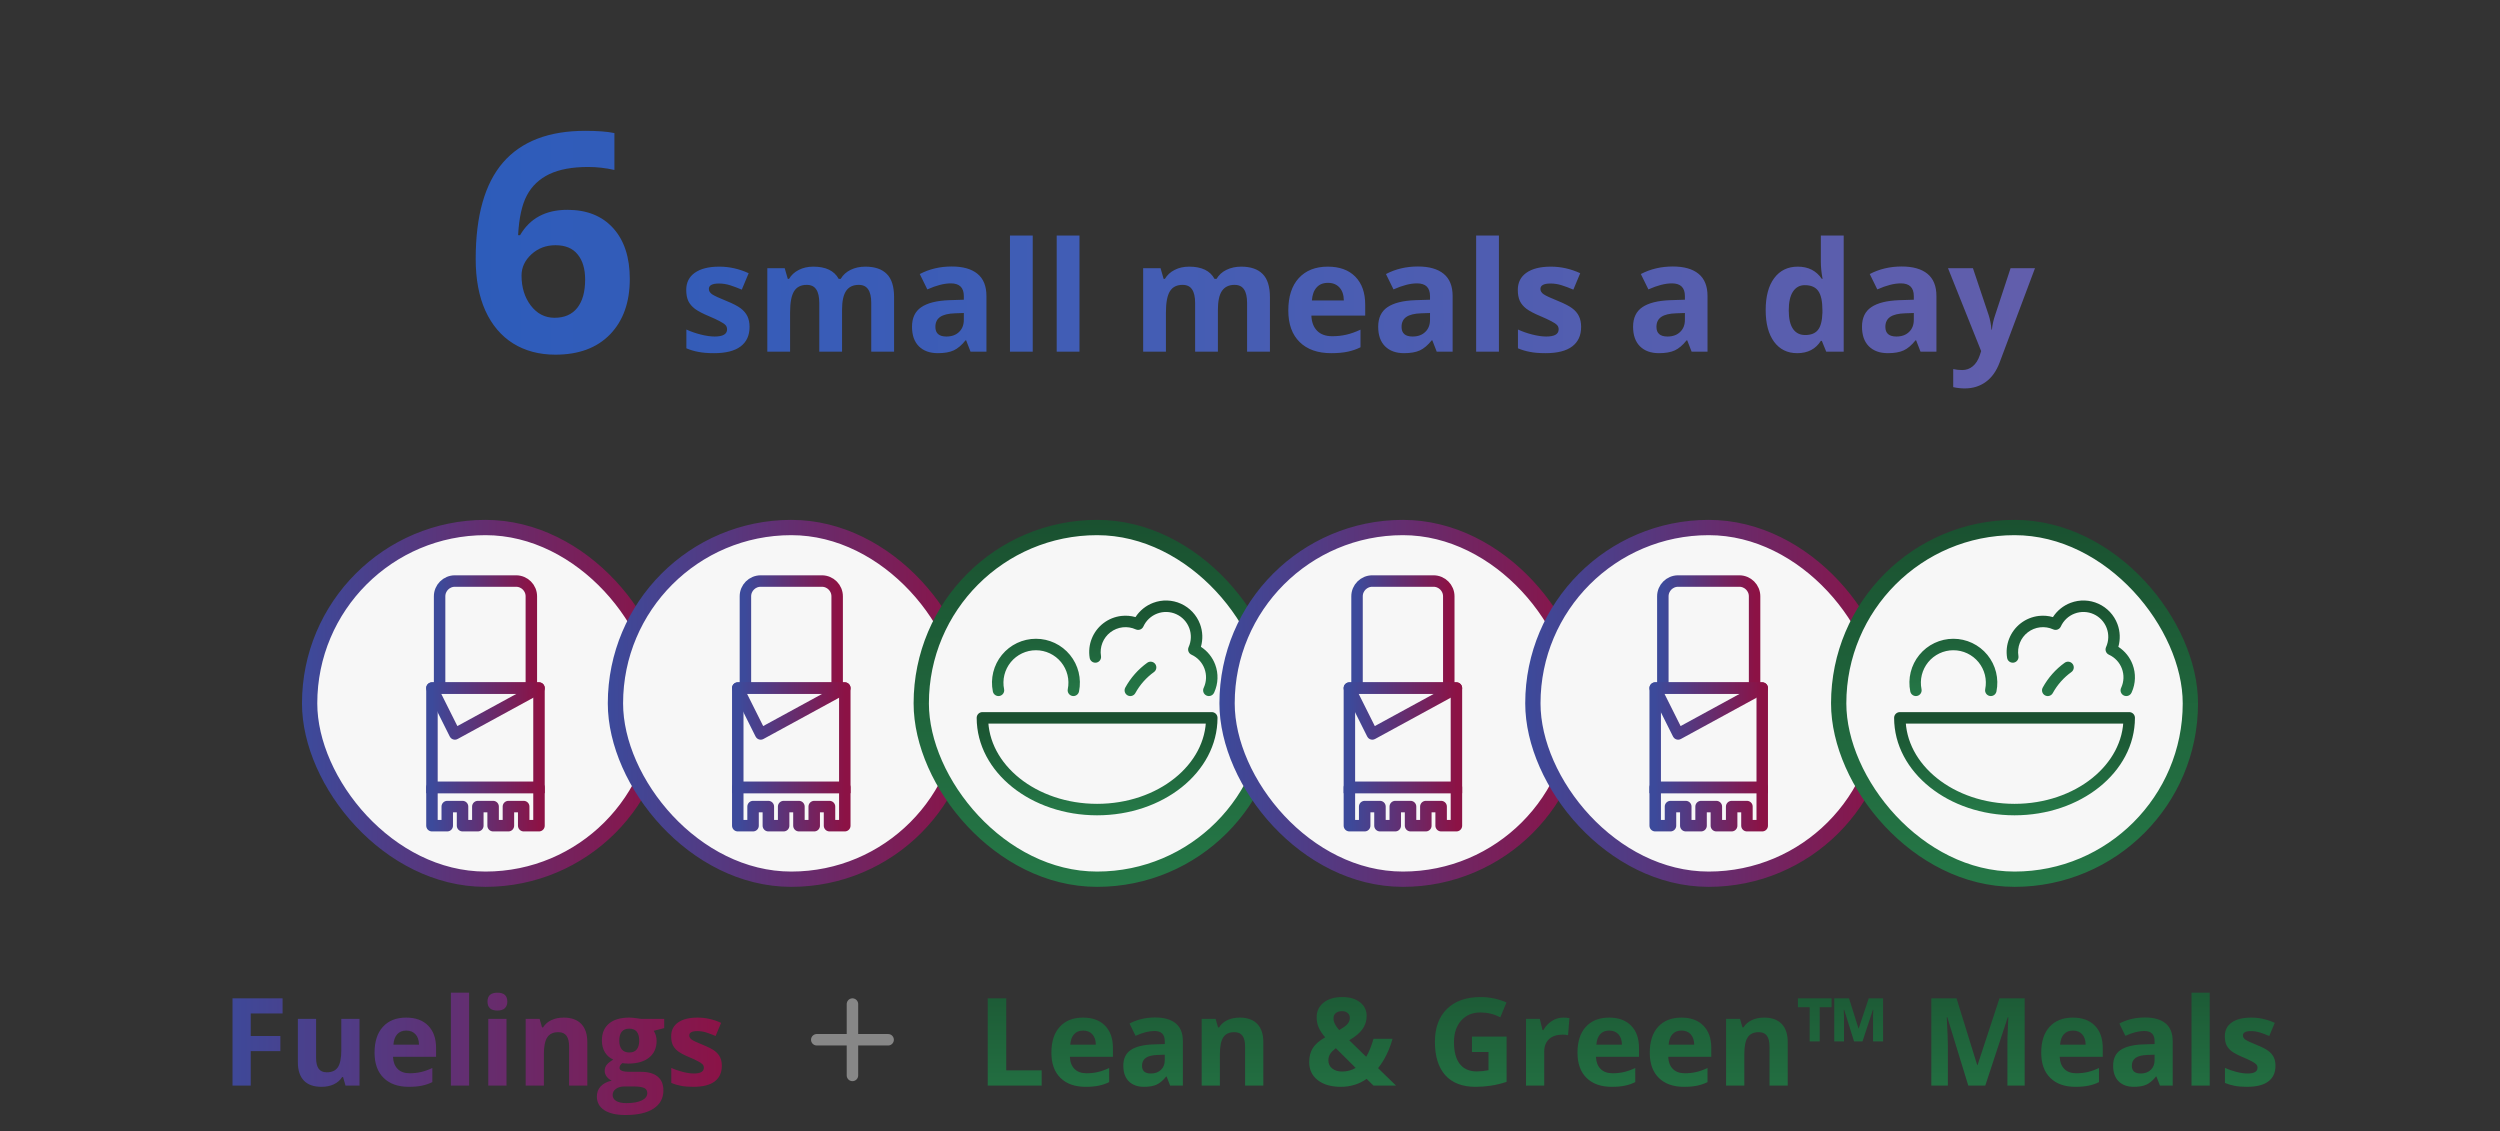 <svg width="327" height="148" viewBox="0 0 327 148" fill="none" xmlns="http://www.w3.org/2000/svg">
<rect x="0" y="0" width="327" height="148" fill="#333333" stroke="none"/>
<path d="M62.221 33.871C62.221 28.22 63.412 24.014 65.795 21.254C68.191 18.494 71.772 17.113 76.537 17.113C78.165 17.113 79.441 17.211 80.365 17.406V22.23C79.206 21.97 78.061 21.84 76.928 21.84C74.857 21.84 73.165 22.152 71.85 22.777C70.547 23.402 69.571 24.327 68.92 25.551C68.269 26.775 67.885 28.513 67.768 30.766H68.022C69.311 28.552 71.374 27.445 74.213 27.445C76.765 27.445 78.764 28.246 80.209 29.848C81.654 31.449 82.377 33.663 82.377 36.488C82.377 39.535 81.518 41.95 79.799 43.734C78.08 45.505 75.697 46.391 72.65 46.391C70.541 46.391 68.699 45.902 67.123 44.926C65.561 43.949 64.35 42.523 63.49 40.648C62.644 38.773 62.221 36.514 62.221 33.871ZM72.533 41.566C73.822 41.566 74.812 41.137 75.502 40.277C76.192 39.405 76.537 38.168 76.537 36.566C76.537 35.173 76.212 34.079 75.561 33.285C74.922 32.478 73.953 32.074 72.65 32.074C71.426 32.074 70.378 32.471 69.506 33.266C68.647 34.06 68.217 34.984 68.217 36.039C68.217 37.589 68.62 38.897 69.428 39.965C70.248 41.033 71.283 41.566 72.533 41.566ZM98.041 42.758C98.041 43.878 97.65 44.73 96.869 45.316C96.094 45.902 94.932 46.195 93.383 46.195C92.588 46.195 91.912 46.14 91.352 46.029C90.792 45.925 90.268 45.769 89.779 45.56V43.1C90.333 43.36 90.954 43.578 91.644 43.754C92.341 43.93 92.953 44.018 93.481 44.018C94.561 44.018 95.102 43.705 95.102 43.08C95.102 42.846 95.03 42.657 94.887 42.514C94.743 42.364 94.496 42.198 94.144 42.016C93.793 41.827 93.324 41.609 92.738 41.361C91.898 41.01 91.28 40.684 90.883 40.385C90.492 40.085 90.206 39.743 90.023 39.359C89.848 38.969 89.76 38.49 89.76 37.924C89.76 36.954 90.134 36.205 90.883 35.678C91.638 35.144 92.706 34.877 94.086 34.877C95.401 34.877 96.68 35.163 97.924 35.736L97.025 37.885C96.478 37.65 95.967 37.458 95.492 37.309C95.017 37.159 94.532 37.084 94.037 37.084C93.158 37.084 92.719 37.322 92.719 37.797C92.719 38.064 92.859 38.295 93.139 38.49C93.425 38.685 94.047 38.975 95.004 39.359C95.857 39.704 96.482 40.027 96.879 40.326C97.276 40.626 97.569 40.971 97.758 41.361C97.947 41.752 98.041 42.217 98.041 42.758ZM110.141 46H107.162V39.623C107.162 38.835 107.029 38.246 106.762 37.855C106.501 37.458 106.088 37.26 105.521 37.26C104.76 37.26 104.206 37.54 103.861 38.1C103.516 38.66 103.344 39.581 103.344 40.863V46H100.365V35.082H102.641L103.041 36.478H103.207C103.5 35.977 103.923 35.587 104.477 35.307C105.03 35.02 105.665 34.877 106.381 34.877C108.015 34.877 109.122 35.411 109.701 36.478H109.965C110.258 35.971 110.688 35.577 111.254 35.297C111.827 35.017 112.471 34.877 113.188 34.877C114.424 34.877 115.359 35.196 115.99 35.834C116.628 36.465 116.947 37.481 116.947 38.881V46H113.959V39.623C113.959 38.835 113.826 38.246 113.559 37.855C113.298 37.458 112.885 37.26 112.318 37.26C111.589 37.26 111.042 37.52 110.678 38.041C110.32 38.562 110.141 39.389 110.141 40.522V46ZM126.947 46L126.371 44.516H126.293C125.792 45.147 125.274 45.587 124.74 45.834C124.213 46.075 123.523 46.195 122.67 46.195C121.622 46.195 120.795 45.896 120.189 45.297C119.59 44.698 119.291 43.845 119.291 42.738C119.291 41.579 119.695 40.727 120.502 40.18C121.316 39.626 122.54 39.32 124.174 39.262L126.068 39.203V38.725C126.068 37.618 125.502 37.065 124.369 37.065C123.497 37.065 122.471 37.328 121.293 37.855L120.307 35.844C121.563 35.186 122.956 34.857 124.486 34.857C125.951 34.857 127.074 35.176 127.855 35.815C128.637 36.453 129.027 37.422 129.027 38.725V46H126.947ZM126.068 40.941L124.916 40.98C124.05 41.007 123.406 41.163 122.982 41.449C122.559 41.736 122.348 42.172 122.348 42.758C122.348 43.598 122.829 44.018 123.793 44.018C124.483 44.018 125.033 43.819 125.443 43.422C125.86 43.025 126.068 42.497 126.068 41.84V40.941ZM135.082 46H132.104V30.805H135.082V46ZM141.195 46H138.217V30.805H141.195V46ZM159.301 46H156.322V39.623C156.322 38.835 156.189 38.246 155.922 37.855C155.661 37.458 155.248 37.26 154.682 37.26C153.92 37.26 153.367 37.54 153.021 38.1C152.676 38.66 152.504 39.581 152.504 40.863V46H149.525V35.082H151.801L152.201 36.478H152.367C152.66 35.977 153.083 35.587 153.637 35.307C154.19 35.02 154.825 34.877 155.541 34.877C157.175 34.877 158.282 35.411 158.861 36.478H159.125C159.418 35.971 159.848 35.577 160.414 35.297C160.987 35.017 161.632 34.877 162.348 34.877C163.585 34.877 164.519 35.196 165.15 35.834C165.788 36.465 166.107 37.481 166.107 38.881V46H163.119V39.623C163.119 38.835 162.986 38.246 162.719 37.855C162.458 37.458 162.045 37.26 161.479 37.26C160.749 37.26 160.202 37.52 159.838 38.041C159.48 38.562 159.301 39.389 159.301 40.522V46ZM173.695 36.996C173.064 36.996 172.569 37.198 172.211 37.602C171.853 37.999 171.648 38.565 171.596 39.301H175.775C175.762 38.565 175.57 37.999 175.199 37.602C174.828 37.198 174.327 36.996 173.695 36.996ZM174.115 46.195C172.357 46.195 170.984 45.71 169.994 44.74C169.005 43.77 168.51 42.397 168.51 40.619C168.51 38.79 168.965 37.377 169.877 36.381C170.795 35.378 172.061 34.877 173.676 34.877C175.219 34.877 176.42 35.316 177.279 36.195C178.139 37.074 178.568 38.288 178.568 39.838V41.283H171.527C171.56 42.13 171.811 42.79 172.279 43.266C172.748 43.741 173.406 43.978 174.252 43.978C174.91 43.978 175.531 43.91 176.117 43.773C176.703 43.637 177.315 43.419 177.953 43.119V45.424C177.432 45.684 176.876 45.876 176.283 46C175.691 46.13 174.968 46.195 174.115 46.195ZM187.924 46L187.348 44.516H187.27C186.768 45.147 186.251 45.587 185.717 45.834C185.189 46.075 184.499 46.195 183.646 46.195C182.598 46.195 181.771 45.896 181.166 45.297C180.567 44.698 180.268 43.845 180.268 42.738C180.268 41.579 180.671 40.727 181.479 40.18C182.292 39.626 183.516 39.32 185.15 39.262L187.045 39.203V38.725C187.045 37.618 186.479 37.065 185.346 37.065C184.473 37.065 183.448 37.328 182.27 37.855L181.283 35.844C182.54 35.186 183.933 34.857 185.463 34.857C186.928 34.857 188.051 35.176 188.832 35.815C189.613 36.453 190.004 37.422 190.004 38.725V46H187.924ZM187.045 40.941L185.893 40.98C185.027 41.007 184.382 41.163 183.959 41.449C183.536 41.736 183.324 42.172 183.324 42.758C183.324 43.598 183.806 44.018 184.77 44.018C185.46 44.018 186.01 43.819 186.42 43.422C186.837 43.025 187.045 42.497 187.045 41.84V40.941ZM196.059 46H193.08V30.805H196.059V46ZM206.811 42.758C206.811 43.878 206.42 44.73 205.639 45.316C204.864 45.902 203.702 46.195 202.152 46.195C201.358 46.195 200.681 46.14 200.121 46.029C199.561 45.925 199.037 45.769 198.549 45.56V43.1C199.102 43.36 199.724 43.578 200.414 43.754C201.111 43.93 201.723 44.018 202.25 44.018C203.331 44.018 203.871 43.705 203.871 43.08C203.871 42.846 203.799 42.657 203.656 42.514C203.513 42.364 203.266 42.198 202.914 42.016C202.562 41.827 202.094 41.609 201.508 41.361C200.668 41.01 200.049 40.684 199.652 40.385C199.262 40.085 198.975 39.743 198.793 39.359C198.617 38.969 198.529 38.49 198.529 37.924C198.529 36.954 198.904 36.205 199.652 35.678C200.408 35.144 201.475 34.877 202.855 34.877C204.171 34.877 205.45 35.163 206.693 35.736L205.795 37.885C205.248 37.65 204.737 37.458 204.262 37.309C203.786 37.159 203.301 37.084 202.807 37.084C201.928 37.084 201.488 37.322 201.488 37.797C201.488 38.064 201.628 38.295 201.908 38.49C202.195 38.685 202.816 38.975 203.773 39.359C204.626 39.704 205.251 40.027 205.648 40.326C206.046 40.626 206.339 40.971 206.527 41.361C206.716 41.752 206.811 42.217 206.811 42.758ZM221.264 46L220.688 44.516H220.609C220.108 45.147 219.59 45.587 219.057 45.834C218.529 46.075 217.839 46.195 216.986 46.195C215.938 46.195 215.111 45.896 214.506 45.297C213.907 44.698 213.607 43.845 213.607 42.738C213.607 41.579 214.011 40.727 214.818 40.18C215.632 39.626 216.856 39.32 218.49 39.262L220.385 39.203V38.725C220.385 37.618 219.818 37.065 218.686 37.065C217.813 37.065 216.788 37.328 215.609 37.855L214.623 35.844C215.88 35.186 217.273 34.857 218.803 34.857C220.268 34.857 221.391 35.176 222.172 35.815C222.953 36.453 223.344 37.422 223.344 38.725V46H221.264ZM220.385 40.941L219.232 40.98C218.367 41.007 217.722 41.163 217.299 41.449C216.876 41.736 216.664 42.172 216.664 42.758C216.664 43.598 217.146 44.018 218.109 44.018C218.799 44.018 219.35 43.819 219.76 43.422C220.176 43.025 220.385 42.497 220.385 41.84V40.941ZM235.072 46.195C233.79 46.195 232.781 45.697 232.045 44.701C231.316 43.705 230.951 42.325 230.951 40.56C230.951 38.77 231.322 37.377 232.064 36.381C232.813 35.378 233.842 34.877 235.15 34.877C236.524 34.877 237.572 35.411 238.295 36.478H238.393C238.243 35.665 238.168 34.939 238.168 34.301V30.805H241.156V46H238.871L238.295 44.584H238.168C237.491 45.658 236.459 46.195 235.072 46.195ZM236.117 43.822C236.879 43.822 237.436 43.601 237.787 43.158C238.145 42.715 238.34 41.964 238.373 40.902V40.58C238.373 39.408 238.191 38.568 237.826 38.06C237.468 37.553 236.882 37.299 236.068 37.299C235.404 37.299 234.887 37.582 234.516 38.148C234.151 38.708 233.969 39.525 233.969 40.6C233.969 41.674 234.154 42.481 234.525 43.022C234.896 43.555 235.427 43.822 236.117 43.822ZM251.205 46L250.629 44.516H250.551C250.049 45.147 249.532 45.587 248.998 45.834C248.471 46.075 247.781 46.195 246.928 46.195C245.88 46.195 245.053 45.896 244.447 45.297C243.848 44.698 243.549 43.845 243.549 42.738C243.549 41.579 243.952 40.727 244.76 40.18C245.574 39.626 246.798 39.32 248.432 39.262L250.326 39.203V38.725C250.326 37.618 249.76 37.065 248.627 37.065C247.755 37.065 246.729 37.328 245.551 37.855L244.564 35.844C245.821 35.186 247.214 34.857 248.744 34.857C250.209 34.857 251.332 35.176 252.113 35.815C252.895 36.453 253.285 37.422 253.285 38.725V46H251.205ZM250.326 40.941L249.174 40.98C248.308 41.007 247.663 41.163 247.24 41.449C246.817 41.736 246.605 42.172 246.605 42.758C246.605 43.598 247.087 44.018 248.051 44.018C248.741 44.018 249.291 43.819 249.701 43.422C250.118 43.025 250.326 42.497 250.326 41.84V40.941ZM254.799 35.082H258.061L260.121 41.225C260.297 41.758 260.417 42.39 260.482 43.119H260.541C260.613 42.449 260.753 41.817 260.961 41.225L262.982 35.082H266.176L261.557 47.397C261.133 48.536 260.528 49.389 259.74 49.955C258.959 50.522 258.044 50.805 256.996 50.805C256.482 50.805 255.977 50.749 255.482 50.639V48.275C255.84 48.36 256.231 48.402 256.654 48.402C257.182 48.402 257.641 48.24 258.031 47.914C258.428 47.595 258.738 47.11 258.959 46.459L259.135 45.922L254.799 35.082Z" fill="url(#paint0_linear_5366_17048)"/>
<rect x="40.5" y="69" width="46" height="46" rx="23" fill="#F7F7F7"/>
<rect x="40.5" y="69" width="46" height="46" rx="23" stroke="url(#paint1_linear_5366_17048)" stroke-width="2"/>
<path d="M69.5 90V78C69.5 76.895 68.605 76 67.5 76H59.5C58.395 76 57.5 76.895 57.5 78V90" stroke="url(#paint2_linear_5366_17048)" stroke-width="1.5"/>
<path d="M56.5 108V103H70.5V108H68.5V105.5H66.5V108H64.5V105.5H62.5V108H60.5V105.5H58.5V108H56.5Z" stroke="url(#paint3_linear_5366_17048)" stroke-width="1.5" stroke-linejoin="round"/>
<path d="M56.5 90V89.25C56.086 89.25 55.75 89.586 55.75 90H56.5ZM70.5 90H71.25C71.25 89.586 70.914 89.25 70.5 89.25V90ZM70.5 103V103.75H71.25V103H70.5ZM56.5 103H55.75V103.75H56.5V103ZM56.5 90.75H70.5V89.25H56.5V90.75ZM69.75 90V103H71.25V90H69.75ZM70.5 102.25H56.5V103.75H70.5V102.25ZM57.25 103V90H55.75V103H57.25Z" fill="url(#paint4_linear_5366_17048)"/>
<path d="M59.5 96L56.5 90H70.5L59.5 96Z" stroke="url(#paint5_linear_5366_17048)" stroke-width="1.5" stroke-linejoin="round"/>
<rect x="80.5" y="69" width="46" height="46" rx="23" fill="#F7F7F7"/>
<rect x="80.5" y="69" width="46" height="46" rx="23" stroke="url(#paint6_linear_5366_17048)" stroke-width="2"/>
<path d="M109.5 90V78C109.5 76.895 108.605 76 107.5 76H99.5C98.395 76 97.5 76.895 97.5 78V90" stroke="url(#paint7_linear_5366_17048)" stroke-width="1.5"/>
<path d="M96.5 108V103H110.5V108H108.5V105.5H106.5V108H104.5V105.5H102.5V108H100.5V105.5H98.5V108H96.5Z" stroke="url(#paint8_linear_5366_17048)" stroke-width="1.5" stroke-linejoin="round"/>
<path d="M96.5 90V89.25C96.086 89.25 95.75 89.586 95.75 90H96.5ZM110.5 90H111.25C111.25 89.586 110.914 89.25 110.5 89.25V90ZM110.5 103V103.75H111.25V103H110.5ZM96.5 103H95.75V103.75H96.5V103ZM96.5 90.75H110.5V89.25H96.5V90.75ZM109.75 90V103H111.25V90H109.75ZM110.5 102.25H96.5V103.75H110.5V102.25ZM97.25 103V90H95.75V103H97.25Z" fill="url(#paint9_linear_5366_17048)"/>
<path d="M99.5 96L96.5 90H110.5L99.5 96Z" stroke="url(#paint10_linear_5366_17048)" stroke-width="1.5" stroke-linejoin="round"/>
<rect x="120.5" y="69" width="46" height="46" rx="23" fill="#F7F7F7"/>
<rect x="120.5" y="69" width="46" height="46" rx="23" stroke="url(#paint11_linear_5366_17048)" stroke-width="2"/>
<path d="M128.5 93.893C128.5 100.521 135.215 105.893 143.5 105.893C151.785 105.893 158.5 100.526 158.5 93.893H128.5Z" stroke="url(#paint12_linear_5366_17048)" stroke-width="1.5" stroke-linecap="round" stroke-linejoin="round"/>
<path fill-rule="evenodd" clip-rule="evenodd" d="M154.478 78.971C153.331 78.449 152.024 78.405 150.844 78.848C149.884 79.208 149.073 79.866 148.523 80.716C147.925 80.545 147.298 80.493 146.677 80.564C145.822 80.662 145.01 80.99 144.327 81.513C143.644 82.036 143.117 82.735 142.8 83.535C142.483 84.335 142.39 85.206 142.53 86.055C142.597 86.463 142.983 86.74 143.392 86.673C143.8 86.606 144.077 86.22 144.01 85.811C143.914 85.23 143.978 84.634 144.195 84.087C144.411 83.54 144.773 83.062 145.24 82.704C145.707 82.346 146.262 82.121 146.847 82.054C147.432 81.987 148.024 82.08 148.56 82.324C148.937 82.495 149.381 82.328 149.553 81.951C149.909 81.166 150.563 80.555 151.371 80.252C152.178 79.949 153.072 79.98 153.858 80.336C154.643 80.693 155.254 81.347 155.556 82.154C155.859 82.962 155.829 83.856 155.472 84.641C155.301 85.018 155.468 85.463 155.845 85.634C156.629 85.991 157.24 86.644 157.543 87.451C157.845 88.257 157.816 89.149 157.461 89.932L157.441 89.975C157.264 90.35 157.424 90.797 157.799 90.974C158.173 91.15 158.62 90.99 158.797 90.616L158.82 90.568L158.825 90.558L158.825 90.558C159.346 89.411 159.39 88.104 158.947 86.925C158.588 85.965 157.93 85.154 157.08 84.605C157.359 83.631 157.321 82.587 156.961 81.627C156.518 80.448 155.625 79.492 154.478 78.971ZM151.109 86.859C150.867 86.523 150.399 86.446 150.062 86.688C148.873 87.543 147.891 88.653 147.188 89.936C146.989 90.3 147.122 90.755 147.485 90.955C147.848 91.154 148.304 91.021 148.503 90.657C149.099 89.57 149.931 88.63 150.938 87.906C151.274 87.664 151.351 87.195 151.109 86.859ZM135.5 83.551C136.352 83.551 137.194 83.74 137.964 84.105C138.734 84.47 139.413 85.002 139.952 85.662C140.491 86.322 140.877 87.093 141.082 87.92C141.286 88.748 141.305 89.61 141.135 90.445C141.053 90.851 140.657 91.113 140.251 91.031C139.845 90.948 139.583 90.552 139.665 90.147C139.79 89.529 139.777 88.892 139.626 88.28C139.474 87.669 139.189 87.099 138.791 86.611C138.392 86.124 137.89 85.731 137.321 85.461C136.752 85.191 136.13 85.051 135.5 85.051C134.87 85.051 134.248 85.191 133.679 85.461C133.11 85.731 132.608 86.124 132.209 86.611C131.811 87.099 131.526 87.669 131.374 88.28C131.223 88.892 131.21 89.529 131.335 90.147C131.417 90.552 131.155 90.948 130.749 91.031C130.343 91.113 129.947 90.851 129.865 90.445C129.695 89.61 129.714 88.748 129.918 87.92C130.123 87.093 130.509 86.322 131.048 85.662C131.587 85.002 132.266 84.47 133.036 84.105C133.806 83.74 134.648 83.551 135.5 83.551Z" fill="url(#paint13_linear_5366_17048)"/>
<rect x="160.5" y="69" width="46" height="46" rx="23" fill="#F7F7F7"/>
<rect x="160.5" y="69" width="46" height="46" rx="23" stroke="url(#paint14_linear_5366_17048)" stroke-width="2"/>
<path d="M189.5 90V78C189.5 76.895 188.605 76 187.5 76H179.5C178.395 76 177.5 76.895 177.5 78V90" stroke="url(#paint15_linear_5366_17048)" stroke-width="1.5"/>
<path d="M176.5 108V103H190.5V108H188.5V105.5H186.5V108H184.5V105.5H182.5V108H180.5V105.5H178.5V108H176.5Z" stroke="url(#paint16_linear_5366_17048)" stroke-width="1.5" stroke-linejoin="round"/>
<path d="M176.5 90V89.25C176.086 89.25 175.75 89.586 175.75 90H176.5ZM190.5 90H191.25C191.25 89.586 190.914 89.25 190.5 89.25V90ZM190.5 103V103.75H191.25V103H190.5ZM176.5 103H175.75V103.75H176.5V103ZM176.5 90.75H190.5V89.25H176.5V90.75ZM189.75 90V103H191.25V90H189.75ZM190.5 102.25H176.5V103.75H190.5V102.25ZM177.25 103V90H175.75V103H177.25Z" fill="url(#paint17_linear_5366_17048)"/>
<path d="M179.5 96L176.5 90H190.5L179.5 96Z" stroke="url(#paint18_linear_5366_17048)" stroke-width="1.5" stroke-linejoin="round"/>
<rect x="200.5" y="69" width="46" height="46" rx="23" fill="#F7F7F7"/>
<rect x="200.5" y="69" width="46" height="46" rx="23" stroke="url(#paint19_linear_5366_17048)" stroke-width="2"/>
<path d="M229.5 90V78C229.5 76.895 228.605 76 227.5 76H219.5C218.395 76 217.5 76.895 217.5 78V90" stroke="url(#paint20_linear_5366_17048)" stroke-width="1.5"/>
<path d="M216.5 108V103H230.5V108H228.5V105.5H226.5V108H224.5V105.5H222.5V108H220.5V105.5H218.5V108H216.5Z" stroke="url(#paint21_linear_5366_17048)" stroke-width="1.5" stroke-linejoin="round"/>
<path d="M216.5 90V89.25C216.086 89.25 215.75 89.586 215.75 90H216.5ZM230.5 90H231.25C231.25 89.586 230.914 89.25 230.5 89.25V90ZM230.5 103V103.75H231.25V103H230.5ZM216.5 103H215.75V103.75H216.5V103ZM216.5 90.75H230.5V89.25H216.5V90.75ZM229.75 90V103H231.25V90H229.75ZM230.5 102.25H216.5V103.75H230.5V102.25ZM217.25 103V90H215.75V103H217.25Z" fill="url(#paint22_linear_5366_17048)"/>
<path d="M219.5 96L216.5 90H230.5L219.5 96Z" stroke="url(#paint23_linear_5366_17048)" stroke-width="1.5" stroke-linejoin="round"/>
<rect x="240.5" y="69" width="46" height="46" rx="23" fill="#F7F7F7"/>
<rect x="240.5" y="69" width="46" height="46" rx="23" stroke="url(#paint24_linear_5366_17048)" stroke-width="2"/>
<path d="M248.5 93.893C248.5 100.521 255.215 105.893 263.5 105.893C271.785 105.893 278.5 100.526 278.5 93.893H248.5Z" stroke="url(#paint25_linear_5366_17048)" stroke-width="1.5" stroke-linecap="round" stroke-linejoin="round"/>
<path fill-rule="evenodd" clip-rule="evenodd" d="M274.478 78.971C273.331 78.449 272.024 78.405 270.844 78.848C269.884 79.208 269.073 79.866 268.523 80.716C267.925 80.545 267.298 80.493 266.677 80.564C265.822 80.662 265.01 80.99 264.327 81.513C263.644 82.036 263.117 82.735 262.8 83.535C262.483 84.335 262.39 85.206 262.53 86.055C262.597 86.463 262.983 86.74 263.392 86.673C263.8 86.606 264.077 86.22 264.01 85.811C263.914 85.23 263.978 84.634 264.195 84.087C264.411 83.54 264.773 83.062 265.24 82.704C265.707 82.346 266.262 82.121 266.847 82.054C267.432 81.987 268.024 82.08 268.56 82.324C268.937 82.495 269.381 82.328 269.553 81.951C269.909 81.166 270.563 80.555 271.371 80.252C272.178 79.949 273.072 79.98 273.858 80.336C274.643 80.693 275.254 81.347 275.556 82.154C275.859 82.962 275.829 83.856 275.472 84.641C275.301 85.018 275.468 85.463 275.845 85.634C276.629 85.991 277.24 86.644 277.543 87.451C277.845 88.257 277.816 89.149 277.461 89.932L277.441 89.975C277.264 90.35 277.424 90.797 277.799 90.974C278.173 91.15 278.62 90.99 278.797 90.616L278.82 90.568L278.825 90.558L278.825 90.558C279.346 89.411 279.39 88.104 278.947 86.925C278.588 85.965 277.93 85.154 277.08 84.605C277.359 83.631 277.321 82.587 276.961 81.627C276.518 80.448 275.625 79.492 274.478 78.971ZM271.109 86.859C270.867 86.523 270.399 86.446 270.062 86.688C268.873 87.543 267.891 88.653 267.188 89.936C266.989 90.3 267.122 90.755 267.485 90.955C267.848 91.154 268.304 91.021 268.503 90.657C269.099 89.57 269.931 88.63 270.938 87.906C271.274 87.664 271.351 87.195 271.109 86.859ZM255.5 83.551C256.352 83.551 257.194 83.74 257.964 84.105C258.734 84.47 259.413 85.002 259.952 85.662C260.491 86.322 260.877 87.093 261.082 87.92C261.286 88.748 261.305 89.61 261.135 90.445C261.053 90.851 260.657 91.113 260.251 91.031C259.845 90.948 259.583 90.552 259.665 90.147C259.79 89.529 259.777 88.892 259.626 88.28C259.474 87.669 259.189 87.099 258.791 86.611C258.392 86.124 257.89 85.731 257.321 85.461C256.752 85.191 256.13 85.051 255.5 85.051C254.87 85.051 254.248 85.191 253.679 85.461C253.11 85.731 252.608 86.124 252.209 86.611C251.811 87.099 251.526 87.669 251.374 88.28C251.223 88.892 251.21 89.529 251.335 90.147C251.417 90.552 251.155 90.948 250.749 91.031C250.343 91.113 249.947 90.851 249.865 90.445C249.695 89.61 249.714 88.748 249.918 87.92C250.123 87.093 250.509 86.322 251.048 85.662C251.587 85.002 252.266 84.47 253.036 84.105C253.806 83.74 254.648 83.551 255.5 83.551Z" fill="url(#paint26_linear_5366_17048)"/>
<path d="M32.797 142H30.414V130.578H36.961V132.562H32.797V135.508H36.672V137.484H32.797V142ZM45.195 142L44.875 140.883H44.75C44.495 141.289 44.133 141.604 43.664 141.828C43.195 142.047 42.661 142.156 42.062 142.156C41.036 142.156 40.263 141.883 39.742 141.336C39.221 140.784 38.961 139.992 38.961 138.961V133.266H41.344V138.367C41.344 138.997 41.456 139.471 41.68 139.789C41.904 140.102 42.26 140.258 42.75 140.258C43.417 140.258 43.898 140.036 44.195 139.594C44.492 139.146 44.641 138.406 44.641 137.375V133.266H47.023V142H45.195ZM53.141 134.797C52.635 134.797 52.24 134.958 51.953 135.281C51.667 135.599 51.503 136.052 51.461 136.641H54.805C54.794 136.052 54.641 135.599 54.344 135.281C54.047 134.958 53.646 134.797 53.141 134.797ZM53.477 142.156C52.07 142.156 50.971 141.768 50.18 140.992C49.388 140.216 48.992 139.117 48.992 137.695C48.992 136.232 49.357 135.102 50.086 134.305C50.82 133.503 51.833 133.102 53.125 133.102C54.359 133.102 55.32 133.453 56.008 134.156C56.695 134.859 57.039 135.831 57.039 137.07V138.227H51.406C51.432 138.904 51.633 139.432 52.008 139.812C52.383 140.193 52.909 140.383 53.586 140.383C54.112 140.383 54.609 140.328 55.078 140.219C55.547 140.109 56.036 139.935 56.547 139.695V141.539C56.13 141.747 55.685 141.901 55.211 142C54.737 142.104 54.159 142.156 53.477 142.156ZM61.359 142H58.977V129.844H61.359V142ZM63.766 131.008C63.766 130.232 64.198 129.844 65.062 129.844C65.927 129.844 66.359 130.232 66.359 131.008C66.359 131.378 66.25 131.667 66.031 131.875C65.818 132.078 65.495 132.18 65.062 132.18C64.198 132.18 63.766 131.789 63.766 131.008ZM66.25 142H63.867V133.266H66.25V142ZM76.82 142H74.438V136.898C74.438 136.268 74.326 135.797 74.102 135.484C73.878 135.167 73.521 135.008 73.031 135.008C72.365 135.008 71.883 135.232 71.586 135.68C71.289 136.122 71.141 136.859 71.141 137.891V142H68.758V133.266H70.578L70.898 134.383H71.031C71.297 133.961 71.662 133.643 72.125 133.43C72.594 133.211 73.125 133.102 73.719 133.102C74.734 133.102 75.505 133.378 76.031 133.93C76.557 134.477 76.82 135.268 76.82 136.305V142ZM86.875 133.266V134.477L85.508 134.828C85.758 135.219 85.883 135.656 85.883 136.141C85.883 137.078 85.555 137.81 84.898 138.336C84.247 138.857 83.341 139.117 82.18 139.117L81.75 139.094L81.398 139.055C81.154 139.242 81.031 139.451 81.031 139.68C81.031 140.023 81.469 140.195 82.344 140.195H83.828C84.787 140.195 85.516 140.401 86.016 140.812C86.521 141.224 86.773 141.828 86.773 142.625C86.773 143.646 86.346 144.438 85.492 145C84.643 145.562 83.422 145.844 81.828 145.844C80.609 145.844 79.677 145.63 79.031 145.203C78.391 144.781 78.07 144.188 78.07 143.422C78.07 142.896 78.234 142.456 78.562 142.102C78.891 141.747 79.372 141.495 80.008 141.344C79.763 141.24 79.549 141.07 79.367 140.836C79.185 140.596 79.094 140.344 79.094 140.078C79.094 139.745 79.19 139.469 79.383 139.25C79.576 139.026 79.854 138.807 80.219 138.594C79.76 138.396 79.396 138.078 79.125 137.641C78.859 137.203 78.727 136.688 78.727 136.094C78.727 135.141 79.037 134.404 79.656 133.883C80.276 133.362 81.162 133.102 82.312 133.102C82.557 133.102 82.846 133.125 83.18 133.172C83.518 133.214 83.734 133.245 83.828 133.266H86.875ZM80.133 143.234C80.133 143.562 80.289 143.82 80.602 144.008C80.919 144.195 81.362 144.289 81.93 144.289C82.784 144.289 83.453 144.172 83.938 143.938C84.422 143.703 84.664 143.383 84.664 142.977C84.664 142.648 84.521 142.422 84.234 142.297C83.948 142.172 83.505 142.109 82.906 142.109H81.672C81.234 142.109 80.867 142.211 80.57 142.414C80.279 142.622 80.133 142.896 80.133 143.234ZM81 136.125C81 136.599 81.107 136.974 81.32 137.25C81.539 137.526 81.87 137.664 82.312 137.664C82.76 137.664 83.088 137.526 83.297 137.25C83.505 136.974 83.609 136.599 83.609 136.125C83.609 135.073 83.177 134.547 82.312 134.547C81.438 134.547 81 135.073 81 136.125ZM94.414 139.406C94.414 140.302 94.102 140.984 93.477 141.453C92.857 141.922 91.927 142.156 90.688 142.156C90.052 142.156 89.51 142.112 89.062 142.023C88.615 141.94 88.195 141.815 87.805 141.648V139.68C88.247 139.888 88.745 140.062 89.297 140.203C89.854 140.344 90.344 140.414 90.766 140.414C91.63 140.414 92.062 140.164 92.062 139.664C92.062 139.477 92.005 139.326 91.891 139.211C91.776 139.091 91.578 138.958 91.297 138.812C91.016 138.661 90.641 138.487 90.172 138.289C89.5 138.008 89.005 137.747 88.688 137.508C88.375 137.268 88.146 136.995 88 136.688C87.859 136.375 87.789 135.992 87.789 135.539C87.789 134.763 88.088 134.164 88.688 133.742C89.292 133.315 90.146 133.102 91.25 133.102C92.302 133.102 93.326 133.331 94.32 133.789L93.602 135.508C93.164 135.32 92.755 135.167 92.375 135.047C91.995 134.927 91.607 134.867 91.211 134.867C90.508 134.867 90.156 135.057 90.156 135.438C90.156 135.651 90.268 135.836 90.492 135.992C90.721 136.148 91.219 136.38 91.984 136.688C92.667 136.964 93.167 137.221 93.484 137.461C93.802 137.701 94.037 137.977 94.188 138.289C94.338 138.602 94.414 138.974 94.414 139.406Z" fill="url(#paint27_linear_5366_17048)"/>
<path d="M111.5 131.333V140.666M106.833 136H116.167" stroke="#878787" stroke-width="1.5" stroke-linecap="round" stroke-linejoin="round"/>
<path d="M129.195 142V130.578H131.617V140H136.25V142H129.195ZM141.672 134.797C141.167 134.797 140.771 134.958 140.484 135.281C140.198 135.599 140.034 136.052 139.992 136.641H143.336C143.326 136.052 143.172 135.599 142.875 135.281C142.578 134.958 142.177 134.797 141.672 134.797ZM142.008 142.156C140.602 142.156 139.503 141.768 138.711 140.992C137.919 140.216 137.523 139.117 137.523 137.695C137.523 136.232 137.888 135.102 138.617 134.305C139.352 133.503 140.365 133.102 141.656 133.102C142.891 133.102 143.852 133.453 144.539 134.156C145.227 134.859 145.57 135.831 145.57 137.07V138.227H139.938C139.964 138.904 140.164 139.432 140.539 139.812C140.914 140.193 141.44 140.383 142.117 140.383C142.643 140.383 143.141 140.328 143.609 140.219C144.078 140.109 144.568 139.935 145.078 139.695V141.539C144.661 141.747 144.216 141.901 143.742 142C143.268 142.104 142.69 142.156 142.008 142.156ZM153.055 142L152.594 140.812H152.531C152.13 141.318 151.716 141.669 151.289 141.867C150.867 142.06 150.315 142.156 149.633 142.156C148.794 142.156 148.133 141.917 147.648 141.438C147.169 140.958 146.93 140.276 146.93 139.391C146.93 138.464 147.253 137.781 147.898 137.344C148.549 136.901 149.529 136.656 150.836 136.609L152.352 136.562V136.18C152.352 135.294 151.898 134.852 150.992 134.852C150.294 134.852 149.474 135.062 148.531 135.484L147.742 133.875C148.747 133.349 149.862 133.086 151.086 133.086C152.258 133.086 153.156 133.341 153.781 133.852C154.406 134.362 154.719 135.138 154.719 136.18V142H153.055ZM152.352 137.953L151.43 137.984C150.737 138.005 150.221 138.13 149.883 138.359C149.544 138.589 149.375 138.938 149.375 139.406C149.375 140.078 149.76 140.414 150.531 140.414C151.083 140.414 151.523 140.255 151.852 139.938C152.185 139.62 152.352 139.198 152.352 138.672V137.953ZM165.242 142H162.859V136.898C162.859 136.268 162.747 135.797 162.523 135.484C162.299 135.167 161.943 135.008 161.453 135.008C160.786 135.008 160.305 135.232 160.008 135.68C159.711 136.122 159.562 136.859 159.562 137.891V142H157.18V133.266H159L159.32 134.383H159.453C159.719 133.961 160.083 133.643 160.547 133.43C161.016 133.211 161.547 133.102 162.141 133.102C163.156 133.102 163.927 133.378 164.453 133.93C164.979 134.477 165.242 135.268 165.242 136.305V142ZM182.602 142H179.656L178.758 141.117C177.763 141.81 176.638 142.156 175.383 142.156C174.112 142.156 173.104 141.865 172.359 141.281C171.615 140.698 171.242 139.909 171.242 138.914C171.242 138.201 171.398 137.594 171.711 137.094C172.029 136.589 172.57 136.117 173.336 135.68C172.945 135.232 172.661 134.805 172.484 134.398C172.307 133.987 172.219 133.539 172.219 133.055C172.219 132.263 172.521 131.625 173.125 131.141C173.734 130.656 174.547 130.414 175.562 130.414C176.531 130.414 177.305 130.641 177.883 131.094C178.466 131.542 178.758 132.143 178.758 132.898C178.758 133.518 178.578 134.086 178.219 134.602C177.859 135.112 177.279 135.599 176.477 136.062L178.695 138.227C179.065 137.617 179.385 136.833 179.656 135.875H182.141C181.953 136.578 181.695 137.266 181.367 137.938C181.039 138.604 180.667 139.195 180.25 139.711L182.602 142ZM173.75 138.688C173.75 139.135 173.917 139.492 174.25 139.758C174.589 140.023 175.021 140.156 175.547 140.156C176.203 140.156 176.794 139.997 177.32 139.68L174.727 137.102C174.424 137.331 174.185 137.57 174.008 137.82C173.836 138.07 173.75 138.359 173.75 138.688ZM176.555 133.148C176.555 132.872 176.461 132.656 176.273 132.5C176.086 132.339 175.844 132.258 175.547 132.258C175.198 132.258 174.922 132.341 174.719 132.508C174.521 132.674 174.422 132.911 174.422 133.219C174.422 133.677 174.669 134.182 175.164 134.734C175.612 134.484 175.956 134.24 176.195 134C176.435 133.755 176.555 133.471 176.555 133.148ZM192.531 135.586H197.062V141.508C196.328 141.747 195.635 141.914 194.984 142.008C194.339 142.107 193.677 142.156 193 142.156C191.276 142.156 189.958 141.651 189.047 140.641C188.141 139.625 187.688 138.169 187.688 136.273C187.688 134.43 188.214 132.992 189.266 131.961C190.323 130.93 191.786 130.414 193.656 130.414C194.828 130.414 195.958 130.648 197.047 131.117L196.242 133.055C195.409 132.638 194.542 132.43 193.641 132.43C192.594 132.43 191.755 132.781 191.125 133.484C190.495 134.188 190.18 135.133 190.18 136.32C190.18 137.56 190.432 138.508 190.938 139.164C191.448 139.815 192.188 140.141 193.156 140.141C193.661 140.141 194.174 140.089 194.695 139.984V137.602H192.531V135.586ZM204.477 133.102C204.799 133.102 205.068 133.125 205.281 133.172L205.102 135.406C204.909 135.354 204.674 135.328 204.398 135.328C203.638 135.328 203.044 135.523 202.617 135.914C202.195 136.305 201.984 136.852 201.984 137.555V142H199.602V133.266H201.406L201.758 134.734H201.875C202.146 134.245 202.51 133.852 202.969 133.555C203.432 133.253 203.935 133.102 204.477 133.102ZM210.484 134.797C209.979 134.797 209.583 134.958 209.297 135.281C209.01 135.599 208.846 136.052 208.805 136.641H212.148C212.138 136.052 211.984 135.599 211.688 135.281C211.391 134.958 210.99 134.797 210.484 134.797ZM210.82 142.156C209.414 142.156 208.315 141.768 207.523 140.992C206.732 140.216 206.336 139.117 206.336 137.695C206.336 136.232 206.701 135.102 207.43 134.305C208.164 133.503 209.177 133.102 210.469 133.102C211.703 133.102 212.664 133.453 213.352 134.156C214.039 134.859 214.383 135.831 214.383 137.07V138.227H208.75C208.776 138.904 208.977 139.432 209.352 139.812C209.727 140.193 210.253 140.383 210.93 140.383C211.456 140.383 211.953 140.328 212.422 140.219C212.891 140.109 213.38 139.935 213.891 139.695V141.539C213.474 141.747 213.029 141.901 212.555 142C212.081 142.104 211.503 142.156 210.82 142.156ZM219.938 134.797C219.432 134.797 219.036 134.958 218.75 135.281C218.464 135.599 218.299 136.052 218.258 136.641H221.602C221.591 136.052 221.438 135.599 221.141 135.281C220.844 134.958 220.443 134.797 219.938 134.797ZM220.273 142.156C218.867 142.156 217.768 141.768 216.977 140.992C216.185 140.216 215.789 139.117 215.789 137.695C215.789 136.232 216.154 135.102 216.883 134.305C217.617 133.503 218.63 133.102 219.922 133.102C221.156 133.102 222.117 133.453 222.805 134.156C223.492 134.859 223.836 135.831 223.836 137.07V138.227H218.203C218.229 138.904 218.43 139.432 218.805 139.812C219.18 140.193 219.706 140.383 220.383 140.383C220.909 140.383 221.406 140.328 221.875 140.219C222.344 140.109 222.833 139.935 223.344 139.695V141.539C222.927 141.747 222.482 141.901 222.008 142C221.534 142.104 220.956 142.156 220.273 142.156ZM233.836 142H231.453V136.898C231.453 136.268 231.341 135.797 231.117 135.484C230.893 135.167 230.536 135.008 230.047 135.008C229.38 135.008 228.898 135.232 228.602 135.68C228.305 136.122 228.156 136.859 228.156 137.891V142H225.773V133.266H227.594L227.914 134.383H228.047C228.312 133.961 228.677 133.643 229.141 133.43C229.609 133.211 230.141 133.102 230.734 133.102C231.75 133.102 232.521 133.378 233.047 133.93C233.573 134.477 233.836 135.268 233.836 136.305V142ZM238.016 136.211H236.703V131.742H235.164V130.578H239.57V131.742H238.016V136.211ZM242.508 136.211L241.219 132.078H241.164L241.195 132.945V136.211H239.922V130.578H241.852L243.102 134.562L244.43 130.578H246.305V136.211H244.992V133.023L245.023 132.078H244.977L243.617 136.211H242.508ZM257.453 142L254.703 133.039H254.633C254.732 134.862 254.781 136.078 254.781 136.688V142H252.617V130.578H255.914L258.617 139.312H258.664L261.531 130.578H264.828V142H262.57V136.594C262.57 136.339 262.573 136.044 262.578 135.711C262.589 135.378 262.625 134.492 262.688 133.055H262.617L259.672 142H257.453ZM271.141 134.797C270.635 134.797 270.24 134.958 269.953 135.281C269.667 135.599 269.503 136.052 269.461 136.641H272.805C272.794 136.052 272.641 135.599 272.344 135.281C272.047 134.958 271.646 134.797 271.141 134.797ZM271.477 142.156C270.07 142.156 268.971 141.768 268.18 140.992C267.388 140.216 266.992 139.117 266.992 137.695C266.992 136.232 267.357 135.102 268.086 134.305C268.82 133.503 269.833 133.102 271.125 133.102C272.359 133.102 273.32 133.453 274.008 134.156C274.695 134.859 275.039 135.831 275.039 137.07V138.227H269.406C269.432 138.904 269.633 139.432 270.008 139.812C270.383 140.193 270.909 140.383 271.586 140.383C272.112 140.383 272.609 140.328 273.078 140.219C273.547 140.109 274.036 139.935 274.547 139.695V141.539C274.13 141.747 273.685 141.901 273.211 142C272.737 142.104 272.159 142.156 271.477 142.156ZM282.523 142L282.062 140.812H282C281.599 141.318 281.185 141.669 280.758 141.867C280.336 142.06 279.784 142.156 279.102 142.156C278.263 142.156 277.602 141.917 277.117 141.438C276.638 140.958 276.398 140.276 276.398 139.391C276.398 138.464 276.721 137.781 277.367 137.344C278.018 136.901 278.997 136.656 280.305 136.609L281.82 136.562V136.18C281.82 135.294 281.367 134.852 280.461 134.852C279.763 134.852 278.943 135.062 278 135.484L277.211 133.875C278.216 133.349 279.331 133.086 280.555 133.086C281.727 133.086 282.625 133.341 283.25 133.852C283.875 134.362 284.188 135.138 284.188 136.18V142H282.523ZM281.82 137.953L280.898 137.984C280.206 138.005 279.69 138.13 279.352 138.359C279.013 138.589 278.844 138.938 278.844 139.406C278.844 140.078 279.229 140.414 280 140.414C280.552 140.414 280.992 140.255 281.32 139.938C281.654 139.62 281.82 139.198 281.82 138.672V137.953ZM289.031 142H286.648V129.844H289.031V142ZM297.633 139.406C297.633 140.302 297.32 140.984 296.695 141.453C296.076 141.922 295.146 142.156 293.906 142.156C293.271 142.156 292.729 142.112 292.281 142.023C291.833 141.94 291.414 141.815 291.023 141.648V139.68C291.466 139.888 291.964 140.062 292.516 140.203C293.073 140.344 293.562 140.414 293.984 140.414C294.849 140.414 295.281 140.164 295.281 139.664C295.281 139.477 295.224 139.326 295.109 139.211C294.995 139.091 294.797 138.958 294.516 138.812C294.234 138.661 293.859 138.487 293.391 138.289C292.719 138.008 292.224 137.747 291.906 137.508C291.594 137.268 291.365 136.995 291.219 136.688C291.078 136.375 291.008 135.992 291.008 135.539C291.008 134.763 291.307 134.164 291.906 133.742C292.51 133.315 293.365 133.102 294.469 133.102C295.521 133.102 296.544 133.331 297.539 133.789L296.82 135.508C296.383 135.32 295.974 135.167 295.594 135.047C295.214 134.927 294.826 134.867 294.43 134.867C293.727 134.867 293.375 135.057 293.375 135.438C293.375 135.651 293.487 135.836 293.711 135.992C293.94 136.148 294.438 136.38 295.203 136.688C295.885 136.964 296.385 137.221 296.703 137.461C297.021 137.701 297.255 137.977 297.406 138.289C297.557 138.602 297.633 138.974 297.633 139.406Z" fill="url(#paint28_linear_5366_17048)"/>
<defs>
<linearGradient id="paint0_linear_5366_17048" x1="-1.5519e-06" y1="30.053" x2="327" y2="30.053" gradientUnits="userSpaceOnUse">
<stop stop-color="#1D5BBF"/>
<stop offset="1" stop-color="#715FA7"/>
</linearGradient>
<linearGradient id="paint1_linear_5366_17048" x1="39.5" y1="92.043" x2="87.5" y2="92.043" gradientUnits="userSpaceOnUse">
<stop stop-color="#3C4A9B"/>
<stop offset="1" stop-color="#8C1245"/>
</linearGradient>
<linearGradient id="paint2_linear_5366_17048" x1="57.5" y1="83.012" x2="69.5" y2="83.012" gradientUnits="userSpaceOnUse">
<stop stop-color="#3C4A9B"/>
<stop offset="1" stop-color="#8C1245"/>
</linearGradient>
<linearGradient id="paint3_linear_5366_17048" x1="56.5" y1="105.504" x2="70.5" y2="105.504" gradientUnits="userSpaceOnUse">
<stop stop-color="#3C4A9B"/>
<stop offset="1" stop-color="#8C1245"/>
</linearGradient>
<linearGradient id="paint4_linear_5366_17048" x1="56.5" y1="96.511" x2="70.5" y2="96.511" gradientUnits="userSpaceOnUse">
<stop stop-color="#3C4A9B"/>
<stop offset="1" stop-color="#8C1245"/>
</linearGradient>
<linearGradient id="paint5_linear_5366_17048" x1="56.5" y1="93.005" x2="70.5" y2="93.005" gradientUnits="userSpaceOnUse">
<stop stop-color="#3C4A9B"/>
<stop offset="1" stop-color="#8C1245"/>
</linearGradient>
<linearGradient id="paint6_linear_5366_17048" x1="79.5" y1="92.043" x2="127.5" y2="92.043" gradientUnits="userSpaceOnUse">
<stop stop-color="#3C4A9B"/>
<stop offset="1" stop-color="#8C1245"/>
</linearGradient>
<linearGradient id="paint7_linear_5366_17048" x1="97.5" y1="83.012" x2="109.5" y2="83.012" gradientUnits="userSpaceOnUse">
<stop stop-color="#3C4A9B"/>
<stop offset="1" stop-color="#8C1245"/>
</linearGradient>
<linearGradient id="paint8_linear_5366_17048" x1="96.5" y1="105.504" x2="110.5" y2="105.504" gradientUnits="userSpaceOnUse">
<stop stop-color="#3C4A9B"/>
<stop offset="1" stop-color="#8C1245"/>
</linearGradient>
<linearGradient id="paint9_linear_5366_17048" x1="96.5" y1="96.511" x2="110.5" y2="96.511" gradientUnits="userSpaceOnUse">
<stop stop-color="#3C4A9B"/>
<stop offset="1" stop-color="#8C1245"/>
</linearGradient>
<linearGradient id="paint10_linear_5366_17048" x1="96.5" y1="93.005" x2="110.5" y2="93.005" gradientUnits="userSpaceOnUse">
<stop stop-color="#3C4A9B"/>
<stop offset="1" stop-color="#8C1245"/>
</linearGradient>
<linearGradient id="paint11_linear_5366_17048" x1="143.5" y1="68" x2="143.5" y2="116" gradientUnits="userSpaceOnUse">
<stop stop-color="#1A5130"/>
<stop offset="1" stop-color="#257847"/>
</linearGradient>
<linearGradient id="paint12_linear_5366_17048" x1="143.5" y1="93.893" x2="143.5" y2="105.893" gradientUnits="userSpaceOnUse">
<stop stop-color="#1A5130"/>
<stop offset="1" stop-color="#257847"/>
</linearGradient>
<linearGradient id="paint13_linear_5366_17048" x1="144.5" y1="78.545" x2="144.5" y2="91.047" gradientUnits="userSpaceOnUse">
<stop stop-color="#1A5130"/>
<stop offset="1" stop-color="#257847"/>
</linearGradient>
<linearGradient id="paint14_linear_5366_17048" x1="159.5" y1="92.043" x2="207.5" y2="92.043" gradientUnits="userSpaceOnUse">
<stop stop-color="#3C4A9B"/>
<stop offset="1" stop-color="#8C1245"/>
</linearGradient>
<linearGradient id="paint15_linear_5366_17048" x1="177.5" y1="83.012" x2="189.5" y2="83.012" gradientUnits="userSpaceOnUse">
<stop stop-color="#3C4A9B"/>
<stop offset="1" stop-color="#8C1245"/>
</linearGradient>
<linearGradient id="paint16_linear_5366_17048" x1="176.5" y1="105.504" x2="190.5" y2="105.504" gradientUnits="userSpaceOnUse">
<stop stop-color="#3C4A9B"/>
<stop offset="1" stop-color="#8C1245"/>
</linearGradient>
<linearGradient id="paint17_linear_5366_17048" x1="176.5" y1="96.511" x2="190.5" y2="96.511" gradientUnits="userSpaceOnUse">
<stop stop-color="#3C4A9B"/>
<stop offset="1" stop-color="#8C1245"/>
</linearGradient>
<linearGradient id="paint18_linear_5366_17048" x1="176.5" y1="93.005" x2="190.5" y2="93.005" gradientUnits="userSpaceOnUse">
<stop stop-color="#3C4A9B"/>
<stop offset="1" stop-color="#8C1245"/>
</linearGradient>
<linearGradient id="paint19_linear_5366_17048" x1="199.5" y1="92.043" x2="247.5" y2="92.043" gradientUnits="userSpaceOnUse">
<stop stop-color="#3C4A9B"/>
<stop offset="1" stop-color="#8C1245"/>
</linearGradient>
<linearGradient id="paint20_linear_5366_17048" x1="217.5" y1="83.012" x2="229.5" y2="83.012" gradientUnits="userSpaceOnUse">
<stop stop-color="#3C4A9B"/>
<stop offset="1" stop-color="#8C1245"/>
</linearGradient>
<linearGradient id="paint21_linear_5366_17048" x1="216.5" y1="105.504" x2="230.5" y2="105.504" gradientUnits="userSpaceOnUse">
<stop stop-color="#3C4A9B"/>
<stop offset="1" stop-color="#8C1245"/>
</linearGradient>
<linearGradient id="paint22_linear_5366_17048" x1="216.5" y1="96.511" x2="230.5" y2="96.511" gradientUnits="userSpaceOnUse">
<stop stop-color="#3C4A9B"/>
<stop offset="1" stop-color="#8C1245"/>
</linearGradient>
<linearGradient id="paint23_linear_5366_17048" x1="216.5" y1="93.005" x2="230.5" y2="93.005" gradientUnits="userSpaceOnUse">
<stop stop-color="#3C4A9B"/>
<stop offset="1" stop-color="#8C1245"/>
</linearGradient>
<linearGradient id="paint24_linear_5366_17048" x1="263.5" y1="68" x2="263.5" y2="116" gradientUnits="userSpaceOnUse">
<stop stop-color="#1A5130"/>
<stop offset="1" stop-color="#257847"/>
</linearGradient>
<linearGradient id="paint25_linear_5366_17048" x1="263.5" y1="93.893" x2="263.5" y2="105.893" gradientUnits="userSpaceOnUse">
<stop stop-color="#1A5130"/>
<stop offset="1" stop-color="#257847"/>
</linearGradient>
<linearGradient id="paint26_linear_5366_17048" x1="264.5" y1="78.545" x2="264.5" y2="91.047" gradientUnits="userSpaceOnUse">
<stop stop-color="#1A5130"/>
<stop offset="1" stop-color="#257847"/>
</linearGradient>
<linearGradient id="paint27_linear_5366_17048" x1="28.5" y1="136.021" x2="95.5" y2="136.021" gradientUnits="userSpaceOnUse">
<stop stop-color="#3C4A9B"/>
<stop offset="1" stop-color="#8C1245"/>
</linearGradient>
<linearGradient id="paint28_linear_5366_17048" x1="213" y1="124" x2="213" y2="148" gradientUnits="userSpaceOnUse">
<stop stop-color="#1A5130"/>
<stop offset="1" stop-color="#257847"/>
</linearGradient>
</defs>
</svg>
